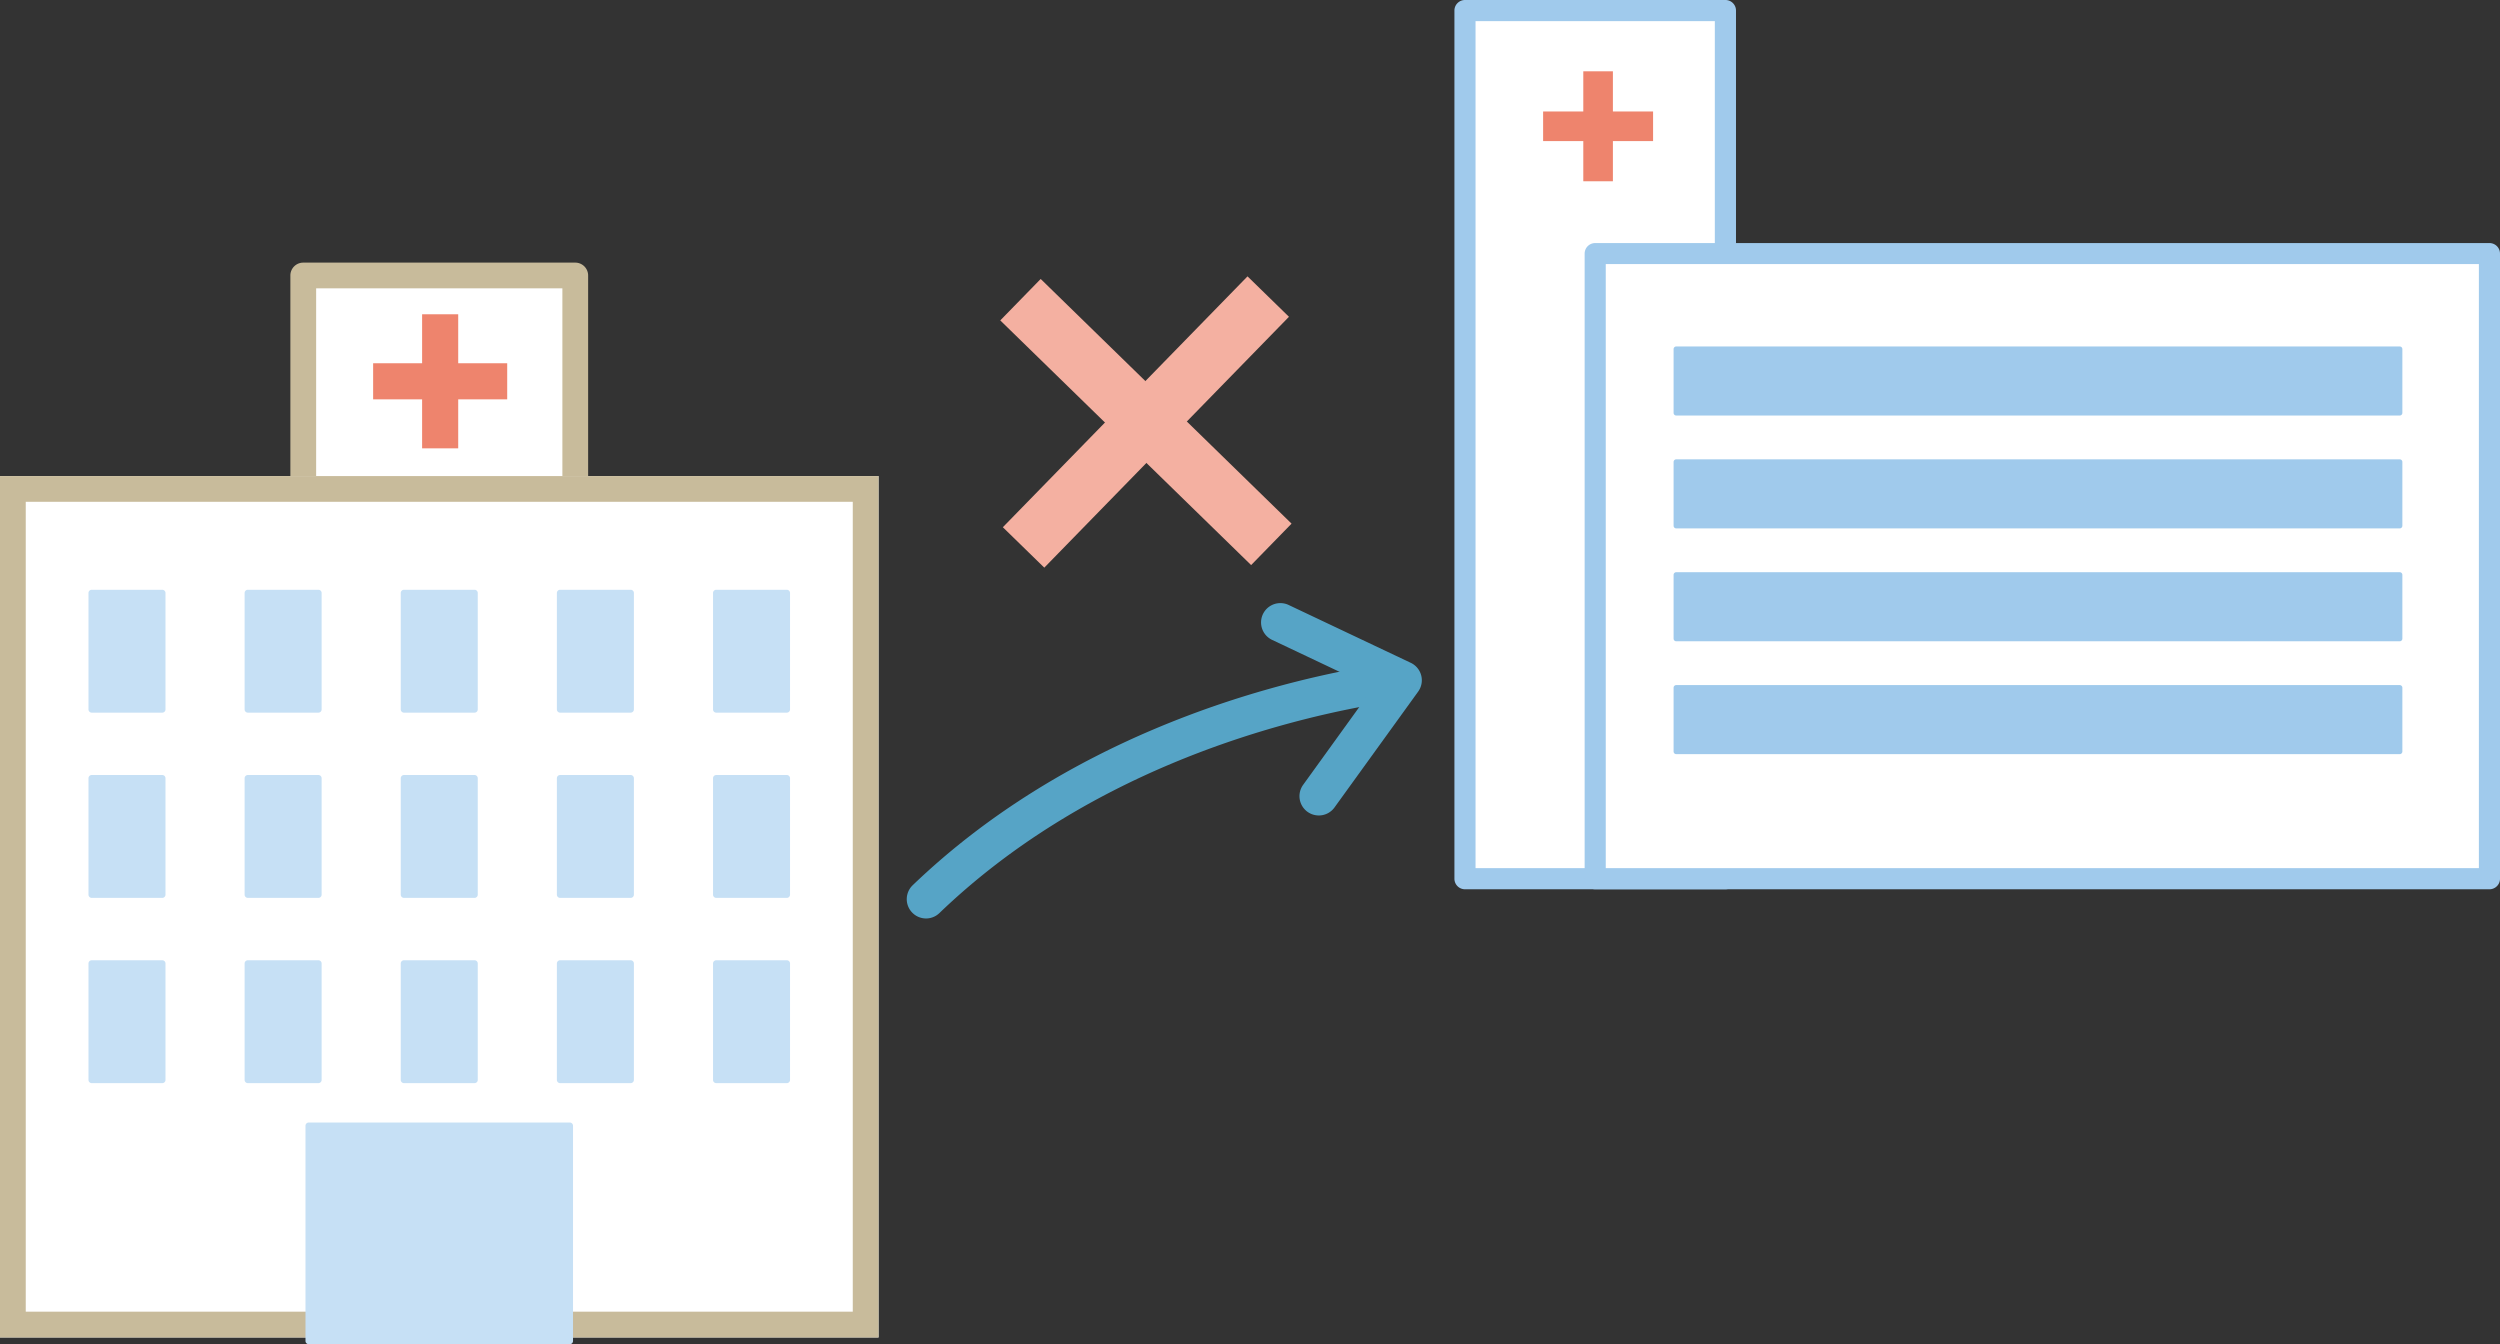 <svg xmlns="http://www.w3.org/2000/svg" width="171.347" height="92.13" viewBox="0 0 171.347 92.13"><rect x="0" y="0" width="171.347" height="92.13" fill="#333333" stroke="none"/><defs><style>.a{fill:#fff;}.b{fill:#a0caec;}.c{fill:#ee846d;}.d{fill:#c8bb9b;}.e{fill:#c6e0f5;}.f{fill:#f4b0a1;}.g{fill:#56a4c6;}</style></defs><title>img_about02_05</title><rect class="a" x="100.408" y="0.724" width="17.851" height="59.502"/><path class="b" d="M118.259,60.95H100.408a.724.724,0,0,1-.724-.724V.724A.724.724,0,0,1,100.408,0h17.851a.724.724,0,0,1,.724.724v59.5A.724.724,0,0,1,118.259,60.95ZM101.132,59.5h16.4V1.448h-16.4Z"/><rect class="a" x="109.333" y="17.383" width="61.289" height="42.843"/><path class="b" d="M170.623,60.95H109.334a.724.724,0,0,1-.724-.724V17.383a.724.724,0,0,1,.724-.724h61.289a.724.724,0,0,1,.724.724V60.226A.724.724,0,0,1,170.623,60.95ZM110.057,59.5H169.9v-41.4H110.057Z"/><rect class="b" x="114.887" y="23.928" width="49.587" height="4.371"/><path class="b" d="M164.474,28.48H114.887a.181.181,0,0,1-.181-.181V23.928a.181.181,0,0,1,.181-.181h49.587a.181.181,0,0,1,.181.181V28.3A.181.181,0,0,1,164.474,28.48Zm-49.406-.362h49.225V24.109H115.068Z"/><rect class="b" x="114.887" y="31.664" width="49.587" height="4.371"/><path class="b" d="M164.474,36.216H114.887a.181.181,0,0,1-.181-.181V31.664a.181.181,0,0,1,.181-.181h49.587a.181.181,0,0,1,.181.181v4.371A.181.181,0,0,1,164.474,36.216Zm-49.406-.362h49.225V31.845H115.068Z"/><rect class="b" x="114.887" y="39.4" width="49.587" height="4.371"/><path class="b" d="M164.474,43.952H114.887a.181.181,0,0,1-.181-.181V39.4a.181.181,0,0,1,.181-.181h49.587a.181.181,0,0,1,.181.181v4.371A.181.181,0,0,1,164.474,43.952Zm-49.406-.362h49.225V39.581H115.068Z"/><rect class="b" x="114.887" y="47.136" width="49.587" height="4.371"/><path class="b" d="M164.474,51.688H114.887a.181.181,0,0,1-.181-.181V47.136a.181.181,0,0,1,.181-.181h49.587a.181.181,0,0,1,.181.181v4.371A.181.181,0,0,1,164.474,51.688Zm-49.406-.362h49.225V47.317H115.068Z"/><rect class="c" x="108.517" y="4.887" width="2.029" height="7.537"/><rect class="c" x="105.763" y="7.641" width="7.537" height="2.029"/><rect class="a" x="20.785" y="18.88" width="18.643" height="28.273"/><path class="d" d="M39.427,48.035H20.785a.883.883,0,0,1-.883-.883V18.88A.883.883,0,0,1,20.785,18H39.427a.883.883,0,0,1,.883.883V47.153A.883.883,0,0,1,39.427,48.035ZM21.668,46.27H38.545V19.763H21.668Z"/><rect class="a" y="32.627" width="60.213" height="59.041"/><path class="d" d="M58.448,34.392V89.9H1.765V34.392H58.448m1.765-1.765H0V91.667H60.213V32.627Z"/><rect class="e" x="6.286" y="40.644" width="4.836" height="7.98"/><path class="e" d="M11.122,48.844H6.286a.221.221,0,0,1-.221-.221v-7.98a.221.221,0,0,1,.221-.221h4.836a.221.221,0,0,1,.221.221v7.98A.221.221,0,0,1,11.122,48.844ZM6.506,48.4h4.4V40.864h-4.4Z"/><rect class="e" x="16.987" y="40.644" width="4.836" height="7.98"/><path class="e" d="M21.823,48.844H16.987a.221.221,0,0,1-.221-.221v-7.98a.221.221,0,0,1,.221-.221h4.836a.221.221,0,0,1,.221.221v7.98A.221.221,0,0,1,21.823,48.844ZM17.208,48.4h4.4V40.864h-4.4Z"/><rect class="e" x="27.688" y="40.644" width="4.836" height="7.98"/><path class="e" d="M32.524,48.844H27.688a.221.221,0,0,1-.221-.221v-7.98a.221.221,0,0,1,.221-.221h4.836a.221.221,0,0,1,.221.221v7.98A.221.221,0,0,1,32.524,48.844ZM27.909,48.4h4.4V40.864h-4.4Z"/><rect class="e" x="38.389" y="40.644" width="4.836" height="7.98"/><path class="e" d="M43.226,48.844H38.389a.221.221,0,0,1-.221-.221v-7.98a.221.221,0,0,1,.221-.221h4.836a.221.221,0,0,1,.221.221v7.98A.221.221,0,0,1,43.226,48.844ZM38.61,48.4h4.4V40.864h-4.4Z"/><rect class="e" x="49.09" y="40.644" width="4.836" height="7.98"/><path class="e" d="M53.927,48.844H49.091a.221.221,0,0,1-.221-.221v-7.98a.221.221,0,0,1,.221-.221h4.836a.221.221,0,0,1,.221.221v7.98A.221.221,0,0,1,53.927,48.844ZM49.311,48.4h4.4V40.864h-4.4Z"/><rect class="e" x="6.286" y="53.34" width="4.836" height="7.98"/><path class="e" d="M11.122,61.54H6.286a.221.221,0,0,1-.221-.221V53.34a.221.221,0,0,1,.221-.221h4.836a.221.221,0,0,1,.221.221v7.98A.221.221,0,0,1,11.122,61.54ZM6.506,61.1h4.4V53.56h-4.4Z"/><rect class="e" x="16.987" y="53.34" width="4.836" height="7.98"/><path class="e" d="M21.823,61.54H16.987a.221.221,0,0,1-.221-.221V53.34a.221.221,0,0,1,.221-.221h4.836a.221.221,0,0,1,.221.221v7.98A.221.221,0,0,1,21.823,61.54ZM17.208,61.1h4.4V53.56h-4.4Z"/><rect class="e" x="27.688" y="53.34" width="4.836" height="7.98"/><path class="e" d="M32.524,61.54H27.688a.221.221,0,0,1-.221-.221V53.34a.221.221,0,0,1,.221-.221h4.836a.221.221,0,0,1,.221.221v7.98A.221.221,0,0,1,32.524,61.54ZM27.909,61.1h4.4V53.56h-4.4Z"/><rect class="e" x="38.389" y="53.34" width="4.836" height="7.98"/><path class="e" d="M43.226,61.54H38.389a.221.221,0,0,1-.221-.221V53.34a.221.221,0,0,1,.221-.221h4.836a.221.221,0,0,1,.221.221v7.98A.221.221,0,0,1,43.226,61.54ZM38.61,61.1h4.4V53.56h-4.4Z"/><rect class="e" x="49.09" y="53.34" width="4.836" height="7.98"/><path class="e" d="M53.927,61.54H49.091a.221.221,0,0,1-.221-.221V53.34a.221.221,0,0,1,.221-.221h4.836a.221.221,0,0,1,.221.221v7.98A.221.221,0,0,1,53.927,61.54ZM49.311,61.1h4.4V53.56h-4.4Z"/><rect class="e" x="6.286" y="66.036" width="4.836" height="7.98"/><path class="e" d="M11.122,74.237H6.286a.221.221,0,0,1-.221-.221v-7.98a.221.221,0,0,1,.221-.221h4.836a.221.221,0,0,1,.221.221v7.98A.221.221,0,0,1,11.122,74.237ZM6.506,73.8h4.4V66.257h-4.4Z"/><rect class="e" x="16.987" y="66.036" width="4.836" height="7.98"/><path class="e" d="M21.823,74.237H16.987a.221.221,0,0,1-.221-.221v-7.98a.221.221,0,0,1,.221-.221h4.836a.221.221,0,0,1,.221.221v7.98A.221.221,0,0,1,21.823,74.237ZM17.208,73.8h4.4V66.257h-4.4Z"/><rect class="e" x="27.688" y="66.036" width="4.836" height="7.98"/><path class="e" d="M32.524,74.237H27.688a.221.221,0,0,1-.221-.221v-7.98a.221.221,0,0,1,.221-.221h4.836a.221.221,0,0,1,.221.221v7.98A.221.221,0,0,1,32.524,74.237ZM27.909,73.8h4.4V66.257h-4.4Z"/><rect class="e" x="38.389" y="66.036" width="4.836" height="7.98"/><path class="e" d="M43.226,74.237H38.389a.221.221,0,0,1-.221-.221v-7.98a.221.221,0,0,1,.221-.221h4.836a.221.221,0,0,1,.221.221v7.98A.221.221,0,0,1,43.226,74.237ZM38.61,73.8h4.4V66.257h-4.4Z"/><rect class="e" x="49.09" y="66.036" width="4.836" height="7.98"/><path class="e" d="M53.927,74.237H49.091a.221.221,0,0,1-.221-.221v-7.98a.221.221,0,0,1,.221-.221h4.836a.221.221,0,0,1,.221.221v7.98A.221.221,0,0,1,53.927,74.237ZM49.311,73.8h4.4V66.257h-4.4Z"/><rect class="e" x="21.159" y="77.158" width="17.895" height="14.751"/><path class="e" d="M39.053,92.13H21.159a.221.221,0,0,1-.221-.221V77.158a.221.221,0,0,1,.221-.221H39.053a.221.221,0,0,1,.221.221V91.909A.221.221,0,0,1,39.053,92.13ZM21.38,91.688H38.833V77.379H21.38Z"/><rect class="c" x="28.931" y="21.54" width="2.474" height="9.189"/><rect class="c" x="25.574" y="24.897" width="9.189" height="2.474"/><rect class="f" x="76.555" y="16.915" width="3.968" height="24.018" transform="translate(2.996 64.955) rotate(-45.716)"/><rect class="f" x="66.53" y="26.94" width="24.018" height="3.968" transform="translate(2.996 64.955) rotate(-45.717)"/><path class="g" d="M63.472,62.951a1.324,1.324,0,0,1-.917-2.279c10.432-10.015,23.7-13.64,30.686-14.909a1.324,1.324,0,1,1,.474,2.6c-6.69,1.217-19.4,4.68-29.327,14.215A1.318,1.318,0,0,1,63.472,62.951Z"/><path class="g" d="M90.388,55.891a1.324,1.324,0,0,1-1.072-2.1l4.8-6.653-6.946-3.29a1.324,1.324,0,0,1,1.133-2.393l8.384,3.971A1.324,1.324,0,0,1,97.2,47.4l-5.736,7.943A1.322,1.322,0,0,1,90.388,55.891Z"/></svg>